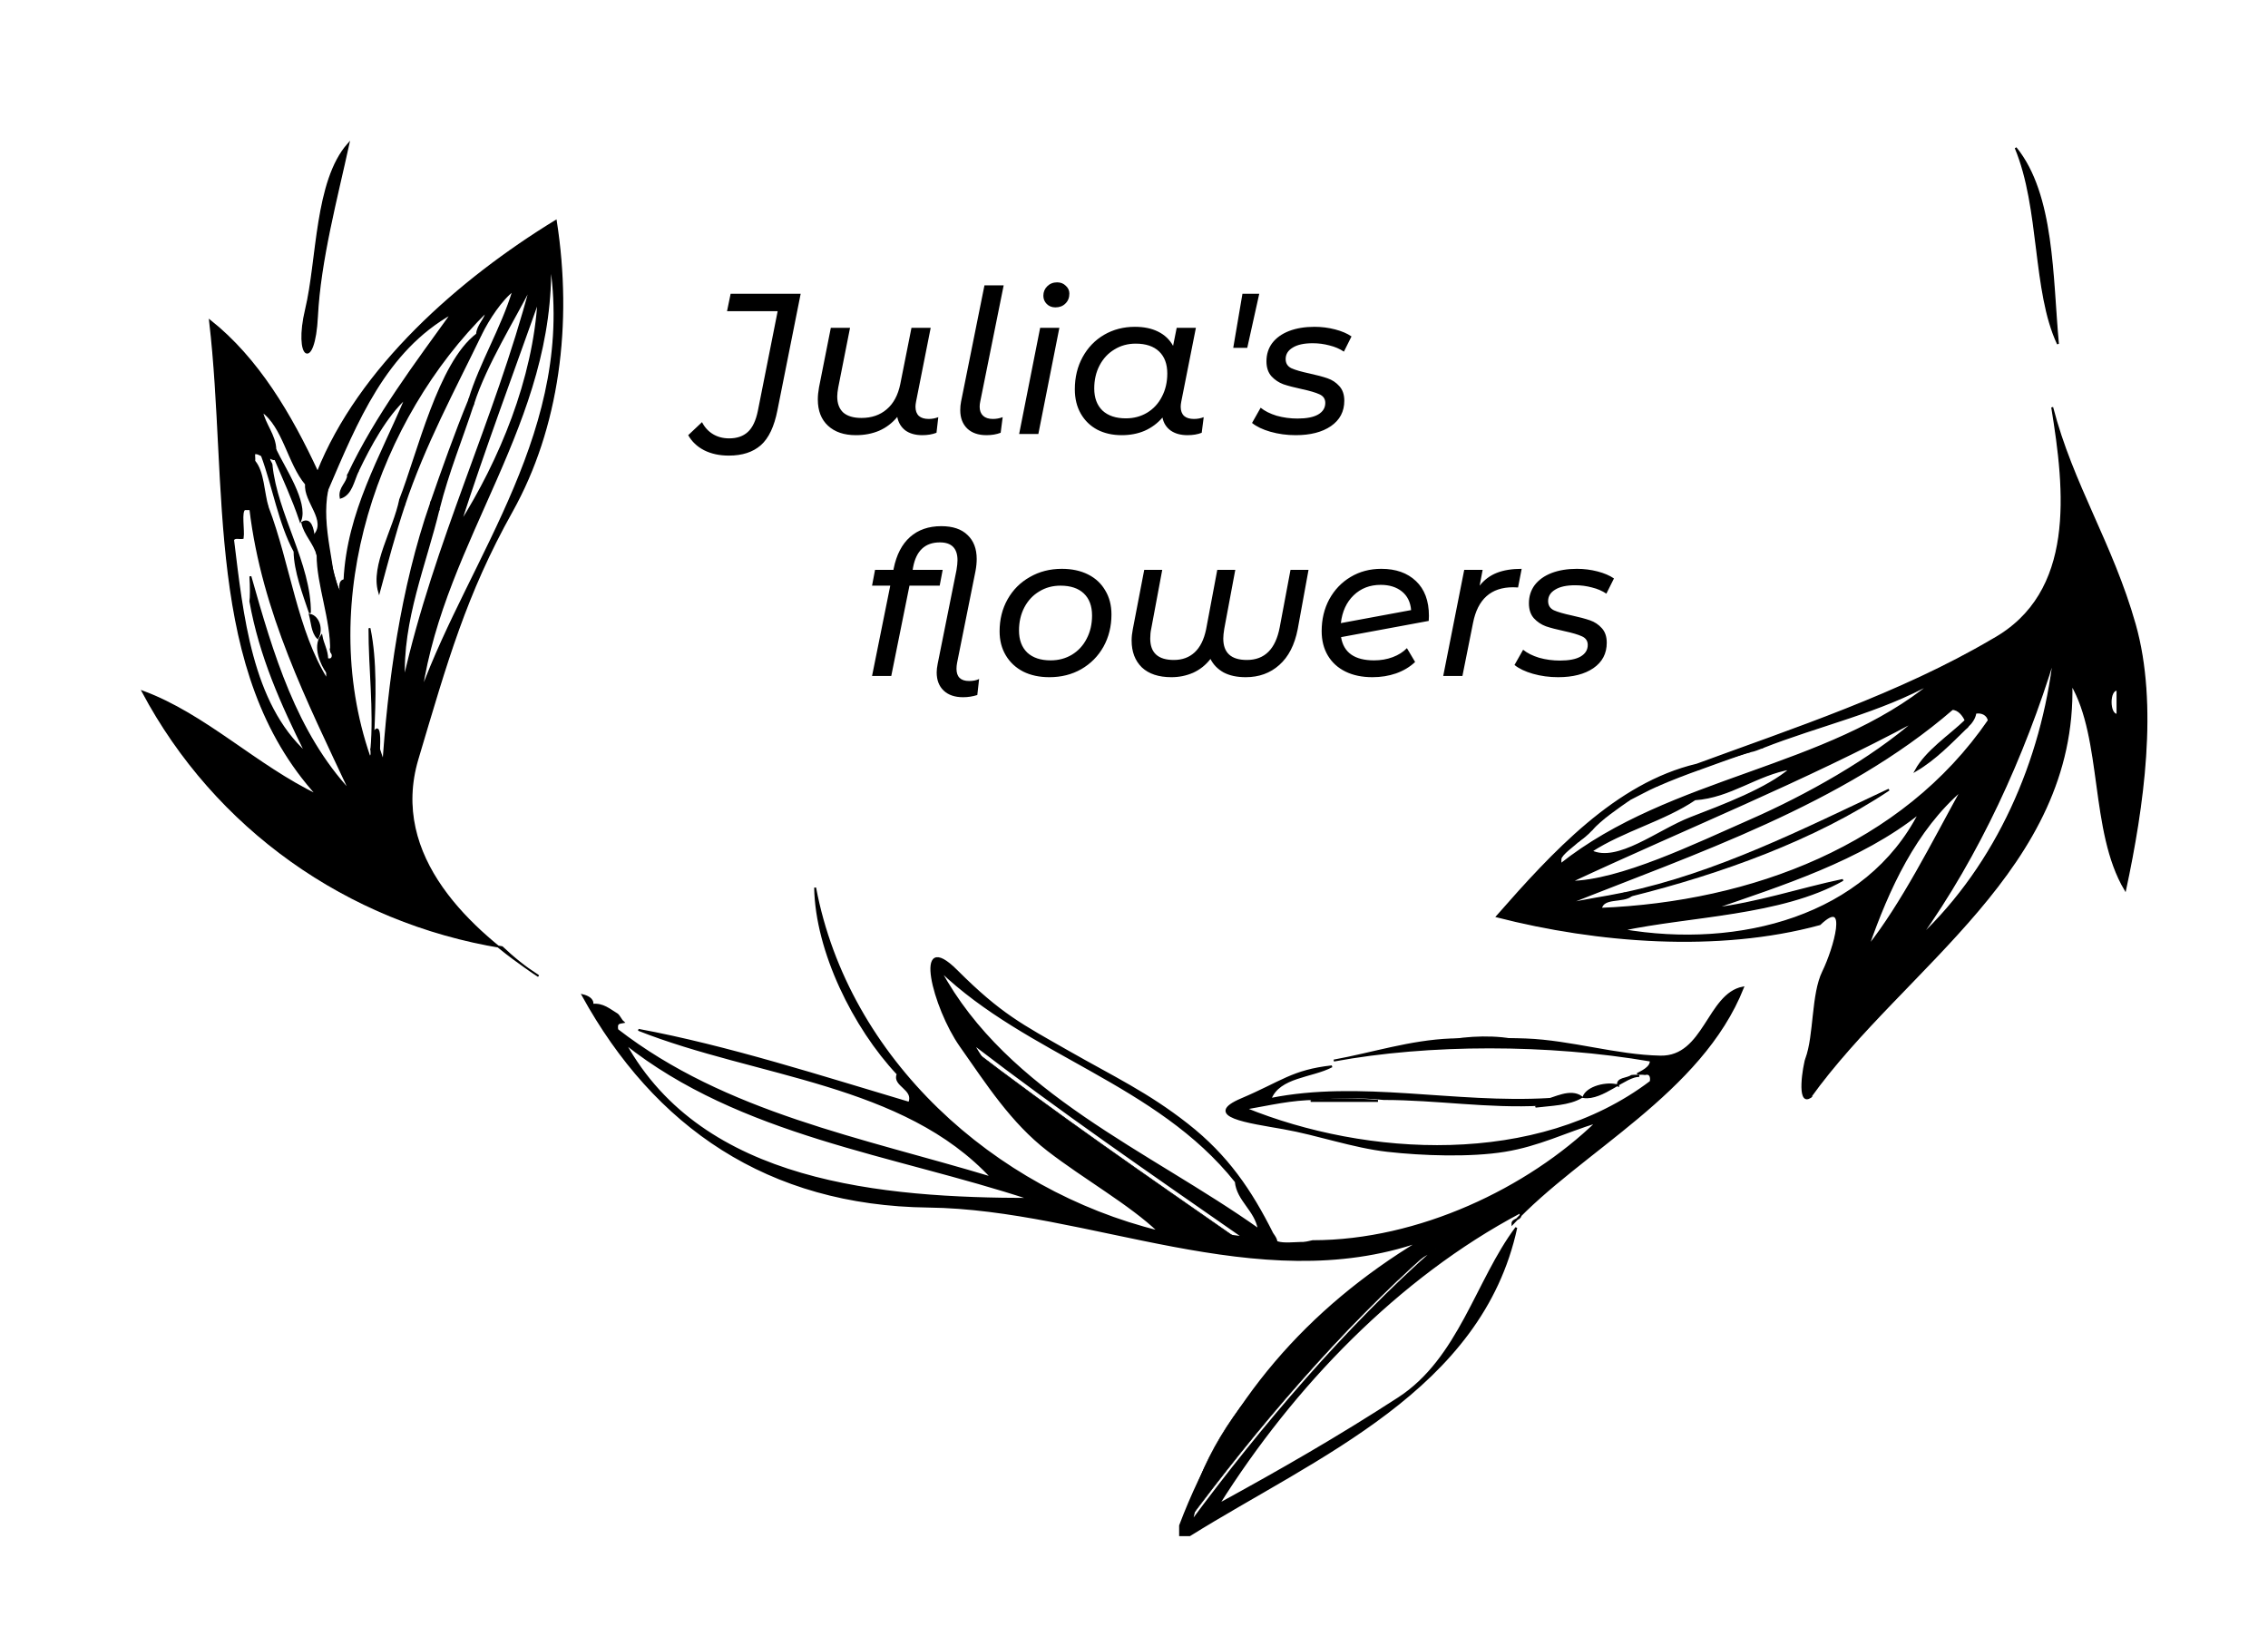 <svg width="1808" height="1297" viewBox="0 0 1808 1297" fill="none" xmlns="http://www.w3.org/2000/svg">
<g clip-path="url(#clip0_548_1503)">
<path d="M277.692 114.825C251.415 144.456 253.467 207.071 244.003 246.518C234.54 285.965 250.465 296.5 252.686 252.138C254.906 207.791 268.397 157.487 277.692 114.825Z" fill="black" stroke="black" stroke-width="0.459"/>
<path d="M1640.56 274.082C1635.62 221.052 1637.18 155.175 1606.87 117.887C1627 166.323 1620.72 231.787 1640.56 274.082Z" fill="black" stroke="black" stroke-width="0.459"/>
<path d="M443.074 176.078C366.171 223.15 286.298 293.3 253.191 376.68C231.783 330.465 205.46 285.888 167.437 255.706C182.904 387.996 163.134 535.217 253.191 633.941C204.204 610.588 163.609 569.595 113.841 551.25C171.618 659.713 276.743 734.793 400.197 754.915C408.88 763.153 419.017 771.437 429.292 777.884C375.62 742.48 309.513 683.081 332.819 604.846C356.126 526.611 370.873 473.842 407.976 407.429C445.08 341 455.906 258.233 443.074 176.078ZM335.882 551.25C354.227 428.209 442.431 336.544 438.48 206.704C460.577 340.97 375.405 443.261 335.882 551.25ZM349.664 405.775C349.863 409.098 343.202 402.222 346.601 399.65C345.116 399.619 344.733 404.259 343.539 401.181C320.048 468.957 309.742 543.899 305.256 614.034C306.695 607.051 303.74 602.717 302.193 597.189C300.156 597.189 298.104 597.189 296.068 597.189C295.899 599.165 297.063 602.533 294.536 603.314C250.771 476.782 301.78 333.252 387.947 248.049C387.242 254.435 380.719 259.09 380.29 266.425C380.78 266.058 382.878 266.793 383.353 266.425C389.264 254.221 399.784 238.387 409.385 231.205C399.876 262.459 382.924 289.471 374.165 318.49C374.532 319.332 376.554 319.072 377.227 321.552C387.472 290.007 409.645 254.864 423.167 228.142C394.761 335.641 346.662 432.129 322.1 542.062C319.91 494.53 339.174 449.54 349.664 405.775ZM366.508 418.025C385.65 358.687 408.803 296.531 429.292 238.861C425.617 302.365 398.88 366.696 366.508 418.025ZM277.692 378.211C281.398 377.308 281.873 379.896 285.349 375.148C294.919 355.149 307.675 331.552 323.631 316.958C303.694 364.521 277.294 408.041 274.629 462.433C274.629 506.152 251.2 412.911 260.848 390.462C284.139 336.268 306.971 279.395 360.383 249.581C332.222 288.782 299.804 331.368 277.692 378.211ZM250.128 427.213C251.047 431.807 253.191 442.833 253.191 442.526C253.068 465.527 264.584 494.499 263.91 519.092C264.186 520.623 269.653 523.395 266.973 526.749C258.826 524.559 259.102 530.209 260.848 535.937C260.618 537.958 261.031 540.04 260.848 542.062C236.163 502.814 230.619 449.463 213.377 404.243C208.354 394.091 200.774 380.079 202.658 367.492C202.949 365.501 202.428 363.373 202.658 361.367C205.046 360.739 206.777 362.071 208.783 362.898C209.885 363.403 215.781 369.023 216.439 370.555C216.256 368.671 213.775 366.757 214.908 364.429C216.348 365.302 217.695 366.19 219.502 365.961C219.104 363.541 219.563 360.769 219.502 358.304C219.211 346.972 210.881 338.305 208.783 327.678C226.102 339.882 230.007 369.437 244.003 385.868C242.472 399.849 261.965 414.917 250.128 427.213ZM195.001 405.775C196.532 405.805 198.064 405.744 199.595 405.775C209.411 487.792 245.443 558.692 279.223 630.878C235.428 583.744 217.098 521.175 199.595 459.371C200.146 467.441 200.054 476.92 199.595 479.278C207.466 523.181 224.494 560.943 244.003 600.252C200.162 560.591 193.163 490.211 185.813 430.276C187.099 427.596 191.066 429.25 193.47 428.744C194.404 422.129 191.54 407.72 195.001 405.775Z" fill="black" stroke="black" stroke-width="0.459"/>
<path d="M319.038 398.118C319.313 399.022 321.809 399.42 322.1 402.712C338.072 354.782 361.746 311.094 383.353 266.425C382.878 266.793 380.78 266.058 380.29 266.425C349.909 289.349 333.325 361.719 319.038 398.118Z" fill="black" stroke="black" stroke-width="0.459"/>
<path d="M343.539 401.181C344.733 404.259 345.116 399.619 346.602 399.649C343.202 402.222 349.863 409.098 349.664 405.775C357.244 375.669 367.994 350.004 377.228 321.552C376.554 319.072 374.533 319.332 374.165 318.49C363.186 345.135 352.758 374.582 343.539 401.181Z" fill="black" stroke="black" stroke-width="0.459"/>
<path d="M1439.96 843.731C1438.9 849.228 1437.94 873.5 1443.02 874.357C1517.87 770.105 1654.83 692.069 1651.28 545.124C1676.95 588.92 1666.49 662.454 1694.16 708.975C1708.23 643.098 1720.02 561.969 1701.8 497.669C1683.58 433.354 1651.89 386.266 1635.97 324.615C1646.76 390.844 1655.89 472.663 1588.5 509.904C1514.69 553.393 1429.07 581.309 1352.68 609.44C1288.28 624.646 1237.7 679.941 1193.42 730.413C1273.14 750.826 1369.63 758.666 1450.68 736.539C1474.66 713.661 1462.26 756.385 1453.39 774.469C1444.52 792.554 1446.84 825.11 1439.96 843.731ZM1637.5 523.686C1627.94 606.101 1592.4 688.731 1530.31 747.258C1577.06 681.81 1613.29 603.023 1637.5 523.686ZM1243.95 684.474C1241.93 676.71 1260.31 668.502 1265.39 661.504C1265.56 666.129 1259.95 667.92 1257.73 670.692C1261.67 667.675 1265.36 664.98 1268.45 661.504C1273.26 652.852 1287.61 642.669 1299.08 637.003C1305.5 633.833 1313.2 629.484 1320.52 626.284C1331.44 619.087 1348.27 612.931 1355.74 612.502C1368.43 608.031 1382.93 602.38 1395.55 598.72C1389.73 599.762 1384.59 602.518 1378.71 603.314C1386.56 597.036 1398.05 594.984 1407.8 592.595C1407.68 594.525 1404.65 593.453 1404.74 595.658C1450.33 577.649 1498.87 567.374 1541.03 543.593C1456.76 613.421 1332.39 618.827 1243.95 689.068C1243.95 687.537 1243.95 686.005 1243.95 684.474ZM1688.03 549.718C1688.03 556.349 1688.03 562.995 1688.03 569.625C1680.82 570.452 1680.62 548.907 1688.03 549.718ZM1567.06 574.219C1567.78 575.735 1568.94 576.93 1568.59 578.813C1571.5 575.996 1574.32 572.106 1574.72 568.094C1579.75 567.068 1584.56 569.411 1585.44 574.219C1516.73 674.321 1396.53 719.388 1276.11 724.288C1278.07 714.35 1293.55 719.296 1300.61 713.569C1298.25 713.554 1295.77 712.175 1294.49 712.038C1277.67 715.575 1263.51 717.168 1247.01 721.226C1350.56 679.849 1468.69 640.847 1556.34 565.031C1561.39 565.062 1565.24 570.115 1567.06 574.219ZM1527.25 574.219C1492.06 605.152 1439.76 634.415 1395.51 653.802C1351.27 673.204 1291.41 702.39 1251.61 702.85C1342.81 660.264 1438.12 622.104 1527.25 574.219ZM1427.71 612.502C1408.95 628.841 1373.49 642.011 1347.74 651.98C1321.99 661.933 1289.54 688.563 1268.45 678.349C1294.04 661.673 1326.47 653.741 1351.14 637.003C1379.38 635.196 1400.59 616.943 1427.71 612.502ZM1564 629.347C1540.78 671.458 1516.42 720.276 1488.96 754.914C1505.27 708.255 1526.72 661.443 1564 629.347ZM1530.31 647.722C1488.17 730.536 1386.64 757.38 1292.95 741.133C1346.95 729.587 1419.92 729.097 1469.06 701.318C1434.75 708.5 1401.11 720.031 1364.93 724.288C1419.49 705.346 1483.05 685.546 1530.31 647.722Z" fill="black" stroke="black" stroke-width="0.459"/>
<path d="M219.502 365.961C226.424 382.392 233.453 397.261 239.41 414.963C245.045 400.277 226.332 372.913 219.502 358.304C219.564 360.769 219.104 363.541 219.502 365.961Z" fill="black" stroke="black" stroke-width="0.459"/>
<path d="M216.439 370.555C215.781 369.023 209.885 363.403 208.783 362.898C218.231 388.808 222.565 416.632 234.815 439.464C234.999 455.022 242.135 473.826 247.066 488.466C247.448 449.555 220.359 409.955 216.439 370.555Z" fill="black" stroke="black" stroke-width="0.459"/>
<path d="M213.377 404.243C209.717 392.192 210.054 376.082 202.658 367.492C200.774 380.079 208.354 394.091 213.377 404.243Z" fill="black" stroke="black" stroke-width="0.459"/>
<path d="M277.692 378.211C277.187 385.301 270.158 388.67 271.567 396.587C280.081 393.83 281.428 383.341 285.348 375.148C281.872 379.896 281.398 377.308 277.692 378.211Z" fill="black" stroke="black" stroke-width="0.459"/>
<path d="M274.629 462.433C266.345 463.337 277.34 480.687 266.973 479.278C267.402 450.749 254.967 420.95 260.848 390.462C251.2 412.911 274.629 506.152 274.629 462.433Z" fill="black" stroke="black" stroke-width="0.459"/>
<path d="M322.1 402.712C321.809 399.42 319.313 399.022 319.038 398.118C314.138 422.39 296.083 450.489 302.193 471.621C308.763 447.411 314.306 426.095 322.1 402.712Z" fill="black" stroke="black" stroke-width="0.459"/>
<path d="M253.191 442.526C253.191 442.833 251.047 431.807 250.128 427.213C249.363 421.961 247.739 412.558 240.94 416.494C242.916 426.095 250.649 432.695 253.191 442.526Z" fill="black" stroke="black" stroke-width="0.459"/>
<path d="M253.191 508.373C256.943 502.248 254.309 491.498 247.066 489.997C248.689 496.122 248.903 503.886 253.191 508.373Z" fill="black" stroke="black" stroke-width="0.459"/>
<path d="M296.068 597.189C298.105 597.189 300.157 597.189 302.194 597.189C302.347 591.998 303.296 573.638 297.6 584.939C298.794 557.742 299.912 526.351 294.537 500.716C294.415 532.415 298.871 565.568 296.068 597.189Z" fill="black" stroke="black" stroke-width="0.459"/>
<path d="M260.848 535.937C259.102 530.209 258.826 524.559 266.973 526.749C269.653 523.395 264.186 520.623 263.91 519.092C266.299 521.864 265.579 526.81 260.848 525.217C260.756 518.25 257.418 513.288 256.254 506.842C249.807 515.769 256.453 529.918 260.848 535.937Z" fill="black" stroke="black" stroke-width="0.459"/>
<path d="M1568.59 578.813C1568.94 576.93 1567.78 575.735 1567.06 574.219C1554.5 586.286 1535.74 598.506 1527.25 614.034C1542.93 604.876 1555.88 591.156 1568.59 578.813Z" fill="black" stroke="black" stroke-width="0.459"/>
<path d="M1395.55 598.72C1398.62 598.169 1401.46 596.944 1404.74 595.658C1404.65 593.453 1407.68 594.524 1407.8 592.595C1398.05 594.984 1386.56 597.036 1378.71 603.314C1384.59 602.518 1389.73 599.762 1395.55 598.72Z" fill="black" stroke="black" stroke-width="0.459"/>
<path d="M1320.52 626.284C1332.6 621.001 1344.3 616.53 1355.74 612.502C1348.27 612.931 1331.44 619.087 1320.52 626.284Z" fill="black" stroke="black" stroke-width="0.459"/>
<path d="M1294.49 712.038C1295.77 712.176 1298.25 713.554 1300.61 713.569C1371.11 695.959 1446.22 669.146 1505.81 629.347C1438.18 661.091 1368.85 696.372 1294.49 712.038Z" fill="black" stroke="black" stroke-width="0.459"/>
<path d="M1268.45 661.504C1276.69 652.225 1289.48 643.787 1299.08 637.003C1287.61 642.669 1273.26 652.852 1268.45 661.504Z" fill="black" stroke="black" stroke-width="0.459"/>
<path d="M1243.95 684.474C1244.53 680.738 1254.7 673.54 1257.73 670.692C1259.95 667.92 1265.56 666.129 1265.39 661.504C1260.31 668.502 1241.93 676.71 1243.95 684.474Z" fill="black" stroke="black" stroke-width="0.459"/>
<path d="M1152.07 829.949C1171.93 829.949 1191.95 829.199 1211.79 829.949C1193.8 825.279 1170.11 826.274 1152.07 829.949Z" fill="black" stroke="black" stroke-width="0.459"/>
<path d="M986.691 987.675C912.836 936.222 841.048 886.929 770.776 833.012C815.888 909.639 897.217 977.997 986.691 987.675Z" fill="black" stroke="black" stroke-width="0.459"/>
<path d="M1443.02 874.357C1437.94 873.499 1438.9 849.228 1439.96 843.731C1438 849.06 1432.64 881.432 1443.02 874.357Z" fill="black" stroke="black" stroke-width="0.459"/>
<path d="M1306.74 857.513C1304.99 857.252 1302.36 857.252 1300.61 857.513C1297.09 860.116 1288.77 859.197 1289.89 865.169C1281.04 862.489 1265.31 866.21 1262.33 874.357C1277.4 876.593 1295.8 857.206 1306.74 857.513Z" fill="black" stroke="black" stroke-width="0.459"/>
<path d="M1230.17 877.42C1232.56 877.94 1236.56 876.271 1237.83 878.951C1232.97 878.047 1227.92 881.462 1224.04 882.014C1236.43 880.452 1250.69 880.421 1260.8 874.357C1251.61 867.788 1239.42 875.536 1230.17 877.42Z" fill="black" stroke="black" stroke-width="0.459"/>
<path d="M1044.88 877.42C1062.75 877.42 1080.61 877.42 1098.48 877.42C1079.67 875.597 1063.36 875.628 1044.88 877.42Z" fill="black" stroke="black" stroke-width="0.459"/>
<path d="M1009.66 984.612C1011.53 987.399 1013.77 990.017 1012.72 993.8C1022.83 995.882 1033.4 992.36 1041.82 990.737C1031.38 989.512 1011.38 995.852 1011.19 980.018C1009.2 980.385 1009.45 983.142 1009.66 984.612Z" fill="black" stroke="black" stroke-width="0.459"/>
<path d="M1139.82 996.862C1056.98 1045.11 966.417 1115.14 945.346 1214.31C1001.01 1139.17 1069.01 1059.13 1139.82 996.862Z" fill="black" stroke="black" stroke-width="0.459"/>
<path d="M277.692 114.825C251.415 144.456 253.467 207.071 244.003 246.518C234.54 285.965 250.465 296.5 252.686 252.138C254.906 207.791 268.397 157.487 277.692 114.825Z" fill="black" stroke="black" stroke-width="1.531"/>
<path d="M1640.56 274.082C1635.62 221.052 1637.18 155.175 1606.87 117.887C1627 166.323 1620.72 231.787 1640.56 274.082Z" fill="black" stroke="black" stroke-width="1.531"/>
<path d="M443.074 176.078C366.171 223.15 286.298 293.3 253.191 376.68C231.783 330.465 205.46 285.888 167.437 255.706C182.904 387.996 163.134 535.217 253.191 633.941C204.204 610.588 163.609 569.595 113.841 551.25C171.618 659.713 276.743 734.793 400.197 754.915C408.88 763.153 419.017 771.437 429.292 777.884C375.62 742.48 309.513 683.081 332.819 604.846C356.126 526.611 370.873 473.842 407.976 407.429C445.08 341 455.906 258.233 443.074 176.078ZM335.882 551.25C354.227 428.209 442.431 336.544 438.48 206.704C460.577 340.97 375.405 443.261 335.882 551.25ZM349.664 405.775C349.863 409.098 343.202 402.222 346.601 399.65C345.116 399.619 344.733 404.259 343.539 401.181C320.048 468.957 309.742 543.899 305.256 614.034C306.695 607.051 303.74 602.717 302.193 597.189C300.156 597.189 298.104 597.189 296.068 597.189C295.899 599.165 297.063 602.533 294.536 603.314C250.771 476.782 301.78 333.252 387.947 248.049C387.242 254.435 380.719 259.09 380.29 266.425C380.78 266.058 382.878 266.793 383.353 266.425C389.264 254.221 399.784 238.387 409.385 231.205C399.876 262.459 382.924 289.471 374.165 318.49C374.532 319.332 376.554 319.072 377.227 321.552C387.472 290.007 409.645 254.864 423.167 228.142C394.761 335.641 346.662 432.129 322.1 542.062C319.91 494.53 339.174 449.54 349.664 405.775ZM366.508 418.025C385.65 358.687 408.803 296.531 429.292 238.861C425.617 302.365 398.88 366.696 366.508 418.025ZM277.692 378.211C281.398 377.308 281.873 379.896 285.349 375.148C294.919 355.149 307.675 331.552 323.631 316.958C303.694 364.521 277.294 408.041 274.629 462.433C274.629 506.152 251.2 412.911 260.848 390.462C284.139 336.268 306.971 279.395 360.383 249.581C332.222 288.782 299.804 331.368 277.692 378.211ZM250.128 427.213C251.047 431.807 253.191 442.833 253.191 442.526C253.068 465.527 264.584 494.499 263.91 519.092C264.186 520.623 269.653 523.395 266.973 526.749C258.826 524.559 259.102 530.209 260.848 535.937C260.618 537.958 261.031 540.04 260.848 542.062C236.163 502.814 230.619 449.463 213.377 404.243C208.354 394.091 200.774 380.079 202.658 367.492C202.949 365.501 202.428 363.373 202.658 361.367C205.046 360.739 206.777 362.071 208.783 362.898C209.885 363.403 215.781 369.023 216.439 370.555C216.256 368.671 213.775 366.757 214.908 364.429C216.348 365.302 217.695 366.19 219.502 365.961C219.104 363.541 219.563 360.769 219.502 358.304C219.211 346.972 210.881 338.305 208.783 327.678C226.102 339.882 230.007 369.437 244.003 385.868C242.472 399.849 261.965 414.917 250.128 427.213ZM195.001 405.775C196.532 405.805 198.064 405.744 199.595 405.775C209.411 487.792 245.443 558.692 279.223 630.878C235.428 583.744 217.098 521.175 199.595 459.371C200.146 467.441 200.054 476.92 199.595 479.278C207.466 523.181 224.494 560.943 244.003 600.252C200.162 560.591 193.163 490.211 185.813 430.276C187.099 427.596 191.066 429.25 193.47 428.744C194.404 422.129 191.54 407.72 195.001 405.775Z" fill="black" stroke="black" stroke-width="1.531"/>
<path d="M319.038 398.118C319.313 399.022 321.809 399.42 322.1 402.712C338.072 354.782 361.746 311.094 383.353 266.425C382.878 266.793 380.78 266.058 380.29 266.425C349.909 289.349 333.325 361.719 319.038 398.118Z" fill="black" stroke="black" stroke-width="1.531"/>
<path d="M343.539 401.181C344.733 404.259 345.116 399.619 346.602 399.649C343.202 402.222 349.863 409.098 349.664 405.775C357.244 375.669 367.994 350.004 377.228 321.552C376.554 319.072 374.533 319.332 374.165 318.49C363.186 345.135 352.758 374.582 343.539 401.181Z" fill="black" stroke="black" stroke-width="1.531"/>
<path d="M1439.96 843.731C1438.9 849.228 1437.94 873.5 1443.02 874.357C1517.87 770.105 1654.83 692.069 1651.28 545.124C1676.95 588.92 1666.49 662.454 1694.16 708.975C1708.23 643.098 1720.02 561.969 1701.8 497.669C1683.58 433.354 1651.89 386.266 1635.97 324.615C1646.76 390.844 1655.89 472.663 1588.5 509.904C1514.69 553.393 1429.07 581.309 1352.68 609.44C1288.28 624.646 1237.7 679.941 1193.42 730.413C1273.14 750.826 1369.63 758.666 1450.68 736.539C1474.66 713.661 1462.26 756.385 1453.39 774.469C1444.52 792.554 1446.84 825.11 1439.96 843.731ZM1637.5 523.686C1627.94 606.101 1592.4 688.731 1530.31 747.258C1577.06 681.81 1613.29 603.023 1637.5 523.686ZM1243.95 684.474C1241.93 676.71 1260.31 668.502 1265.39 661.504C1265.56 666.129 1259.95 667.92 1257.73 670.692C1261.67 667.675 1265.36 664.98 1268.45 661.504C1273.26 652.852 1287.61 642.669 1299.08 637.003C1305.5 633.833 1313.2 629.484 1320.52 626.284C1331.44 619.087 1348.27 612.931 1355.74 612.502C1368.43 608.031 1382.93 602.38 1395.55 598.72C1389.73 599.762 1384.59 602.518 1378.71 603.314C1386.56 597.036 1398.05 594.984 1407.8 592.595C1407.68 594.525 1404.65 593.453 1404.74 595.658C1450.33 577.649 1498.87 567.374 1541.03 543.593C1456.76 613.421 1332.39 618.827 1243.95 689.068C1243.95 687.537 1243.95 686.005 1243.95 684.474ZM1688.03 549.718C1688.03 556.349 1688.03 562.995 1688.03 569.625C1680.82 570.452 1680.62 548.907 1688.03 549.718ZM1567.06 574.219C1567.78 575.735 1568.94 576.93 1568.59 578.813C1571.5 575.996 1574.32 572.106 1574.72 568.094C1579.75 567.068 1584.56 569.411 1585.44 574.219C1516.73 674.321 1396.53 719.388 1276.11 724.288C1278.07 714.35 1293.55 719.296 1300.61 713.569C1298.25 713.554 1295.77 712.175 1294.49 712.038C1277.67 715.575 1263.51 717.168 1247.01 721.226C1350.56 679.849 1468.69 640.847 1556.34 565.031C1561.39 565.062 1565.24 570.115 1567.06 574.219ZM1527.25 574.219C1492.06 605.152 1439.76 634.415 1395.51 653.802C1351.27 673.204 1291.41 702.39 1251.61 702.85C1342.81 660.264 1438.12 622.104 1527.25 574.219ZM1427.71 612.502C1408.95 628.841 1373.49 642.011 1347.74 651.98C1321.99 661.933 1289.54 688.563 1268.45 678.349C1294.04 661.673 1326.47 653.741 1351.14 637.003C1379.38 635.196 1400.59 616.943 1427.71 612.502ZM1564 629.347C1540.78 671.458 1516.42 720.276 1488.96 754.914C1505.27 708.255 1526.72 661.443 1564 629.347ZM1530.31 647.722C1488.17 730.536 1386.64 757.38 1292.95 741.133C1346.95 729.587 1419.92 729.097 1469.06 701.318C1434.75 708.5 1401.11 720.031 1364.93 724.288C1419.49 705.346 1483.05 685.546 1530.31 647.722Z" fill="black" stroke="black" stroke-width="1.531"/>
<path d="M219.502 365.961C226.424 382.392 233.453 397.261 239.41 414.963C245.045 400.277 226.332 372.913 219.502 358.304C219.564 360.769 219.104 363.541 219.502 365.961Z" fill="black" stroke="black" stroke-width="1.531"/>
<path d="M216.439 370.555C215.781 369.023 209.885 363.403 208.783 362.898C218.231 388.808 222.565 416.632 234.815 439.464C234.999 455.022 242.135 473.826 247.066 488.466C247.448 449.555 220.359 409.955 216.439 370.555Z" fill="black" stroke="black" stroke-width="1.531"/>
<path d="M213.377 404.243C209.717 392.192 210.054 376.082 202.658 367.492C200.774 380.079 208.354 394.091 213.377 404.243Z" fill="black" stroke="black" stroke-width="1.531"/>
<path d="M277.692 378.211C277.187 385.301 270.158 388.67 271.567 396.587C280.081 393.83 281.428 383.341 285.348 375.148C281.872 379.896 281.398 377.308 277.692 378.211Z" fill="black" stroke="black" stroke-width="1.531"/>
<path d="M274.629 462.433C266.345 463.337 277.34 480.687 266.973 479.278C267.402 450.749 254.967 420.95 260.848 390.462C251.2 412.911 274.629 506.152 274.629 462.433Z" fill="black" stroke="black" stroke-width="1.531"/>
<path d="M322.1 402.712C321.809 399.42 319.313 399.022 319.038 398.118C314.138 422.39 296.083 450.489 302.193 471.621C308.763 447.411 314.306 426.095 322.1 402.712Z" fill="black" stroke="black" stroke-width="1.531"/>
<path d="M253.191 442.526C253.191 442.833 251.047 431.807 250.128 427.213C249.363 421.961 247.739 412.558 240.94 416.494C242.916 426.095 250.649 432.695 253.191 442.526Z" fill="black" stroke="black" stroke-width="1.531"/>
<path d="M253.191 508.373C256.943 502.248 254.309 491.498 247.066 489.997C248.689 496.122 248.903 503.886 253.191 508.373Z" fill="black" stroke="black" stroke-width="1.531"/>
<path d="M296.068 597.189C298.105 597.189 300.157 597.189 302.194 597.189C302.347 591.998 303.296 573.638 297.6 584.939C298.794 557.742 299.912 526.351 294.537 500.716C294.415 532.415 298.871 565.568 296.068 597.189Z" fill="black" stroke="black" stroke-width="1.531"/>
<path d="M260.848 535.937C259.102 530.209 258.826 524.559 266.973 526.749C269.653 523.395 264.186 520.623 263.91 519.092C266.299 521.864 265.579 526.81 260.848 525.217C260.756 518.25 257.418 513.288 256.254 506.842C249.807 515.769 256.453 529.918 260.848 535.937Z" fill="black" stroke="black" stroke-width="1.531"/>
<path d="M1568.59 578.813C1568.94 576.93 1567.78 575.735 1567.06 574.219C1554.5 586.286 1535.74 598.506 1527.25 614.034C1542.93 604.876 1555.88 591.156 1568.59 578.813Z" fill="black" stroke="black" stroke-width="1.531"/>
<path d="M1395.55 598.72C1398.62 598.169 1401.46 596.944 1404.74 595.658C1404.65 593.453 1407.68 594.524 1407.8 592.595C1398.05 594.984 1386.56 597.036 1378.71 603.314C1384.59 602.518 1389.73 599.762 1395.55 598.72Z" fill="black" stroke="black" stroke-width="1.531"/>
<path d="M1320.52 626.284C1332.6 621.001 1344.3 616.53 1355.74 612.502C1348.27 612.931 1331.44 619.087 1320.52 626.284Z" fill="black" stroke="black" stroke-width="1.531"/>
<path d="M1294.49 712.038C1295.77 712.176 1298.25 713.554 1300.61 713.569C1371.11 695.959 1446.22 669.146 1505.81 629.347C1438.18 661.091 1368.85 696.372 1294.49 712.038Z" fill="black" stroke="black" stroke-width="1.531"/>
<path d="M1268.45 661.504C1276.69 652.225 1289.48 643.787 1299.08 637.003C1287.61 642.669 1273.26 652.852 1268.45 661.504Z" fill="black" stroke="black" stroke-width="1.531"/>
<path d="M1243.95 684.474C1244.53 680.738 1254.7 673.54 1257.73 670.692C1259.95 667.92 1265.56 666.129 1265.39 661.504C1260.31 668.502 1241.93 676.71 1243.95 684.474Z" fill="black" stroke="black" stroke-width="1.531"/>
<path d="M496.67 814.636C495.629 813.855 493.638 809.828 492.076 808.511C485.89 804.835 480.653 799.828 472.169 800.854C473.149 796.275 468.05 794.04 464.513 793.197C522.105 897.679 612.223 960.141 740.149 961.642C868.075 963.143 1002.14 1034.33 1132.17 989.206C1042.43 1043.32 977.947 1117.51 940.752 1215.84C940.782 1218.4 940.736 1220.94 940.752 1223.5C943.309 1223.5 945.851 1223.5 948.408 1223.5C1049.23 1160.64 1180.89 1107.39 1208.73 978.487C1177.09 1020.66 1163.34 1083.04 1114.94 1114.39C1066.52 1145.74 1022.06 1171.28 971.378 1199C1030.75 1104.65 1114.31 1017.81 1211.79 966.236C1214.18 972.545 1205.41 971.029 1205.67 975.424C1259.72 917.249 1356.09 871.05 1389.43 787.072C1361.54 792.478 1358.92 842.736 1323.69 842.092C1288.47 841.449 1252.42 829.796 1216.39 828.418C1196.54 827.667 1176.53 828.418 1156.67 828.418C1124.17 829.719 1094.36 839.581 1063.26 845.262C1138.92 831.266 1234.52 831.251 1315.92 845.262C1316.64 850.851 1307.85 854.527 1305.2 855.981C1306.95 855.721 1309.58 855.721 1311.33 855.981C1315.76 854.818 1316.63 858.615 1315.92 862.107C1225.25 930.893 1088.83 922.64 992.816 883.545C1011.71 880.299 1029.38 875.888 1049.48 875.888C1067.96 874.097 1084.27 874.066 1103.07 875.888C1145.23 875.888 1186.45 882.779 1228.64 880.482C1232.51 879.931 1237.57 876.516 1242.42 877.42C1241.15 874.74 1237.15 876.409 1234.76 875.888C1159.79 880.329 1084.1 861.448 1012.72 875.888C1019.71 857.758 1045.8 858.324 1061.73 849.856C1030.3 853.348 1021.7 862.505 989.876 876.011C958.056 889.517 995.588 894.341 1023.11 899.195C1050.62 904.049 1078.39 914.095 1106.13 917.234C1133.88 920.373 1172.19 921.675 1199.53 917.219C1226.86 912.763 1247.61 902.074 1273.05 894.264C1218.32 947.355 1131.17 989.206 1046.41 989.206C1037.99 990.829 1027.42 994.351 1017.32 992.268C1018.36 988.486 1016.12 985.868 1014.25 983.081C997.135 948.948 978.376 921.154 946.494 896.178C914.627 871.203 888.059 858.952 851.476 838.08C814.878 817.193 797.666 808.74 762.66 773.75C727.654 738.759 744.452 803.35 765.676 833.517C786.916 863.669 806.394 894.28 835.55 916.775C864.707 939.285 900.754 959.452 923.907 981.549C792.612 949.284 675.712 844.588 649.802 707.444C650.69 758.084 680.704 818.832 715.648 855.981C711.529 865.215 729.491 867.773 724.836 878.951C655.575 858.432 580.035 833.93 508.921 820.761C603.005 858.018 720.395 862.627 790.683 938.672C687.304 907.464 578.305 887.557 492.076 820.761C491.326 815.754 492.566 815.31 496.67 814.636ZM985.16 941.735C986.538 956.773 1001.01 964.291 1003.54 980.018C916.251 917.984 802.841 872.305 749.337 773.29C819.732 840.73 922.238 862.75 985.16 941.735ZM821.309 955.517C703.291 955.394 560.235 943.634 498.202 831.48C590.479 904.815 712.402 919.562 821.309 955.517ZM991.285 986.143C901.81 976.465 820.482 908.107 775.37 831.48C845.642 885.398 917.43 934.691 991.285 986.143ZM1144.42 995.331C1073.61 1057.59 1005.6 1137.64 949.94 1212.78C971.01 1113.61 1061.57 1043.58 1144.42 995.331Z" fill="black" stroke="black" stroke-width="1.531"/>
<path d="M1152.07 829.949C1171.93 829.949 1191.95 829.199 1211.79 829.949C1193.8 825.279 1170.11 826.274 1152.07 829.949Z" fill="black" stroke="black" stroke-width="1.531"/>
<path d="M1443.02 874.357C1437.94 873.499 1438.9 849.228 1439.96 843.731C1438 849.06 1432.64 881.432 1443.02 874.357Z" fill="black" stroke="black" stroke-width="1.531"/>
<path d="M1306.74 857.513C1304.99 857.252 1302.36 857.252 1300.61 857.513C1297.09 860.116 1288.77 859.197 1289.89 865.169C1281.04 862.489 1265.31 866.21 1262.33 874.357C1277.4 876.593 1295.8 857.206 1306.74 857.513Z" fill="black" stroke="black" stroke-width="1.531"/>
<path d="M1230.17 877.42C1232.56 877.94 1236.56 876.271 1237.83 878.951C1232.97 878.047 1227.92 881.462 1224.04 882.014C1236.43 880.452 1250.69 880.421 1260.8 874.357C1251.61 867.788 1239.42 875.536 1230.17 877.42Z" fill="black" stroke="black" stroke-width="1.531"/>
<path d="M1044.88 877.42C1062.75 877.42 1080.61 877.42 1098.48 877.42C1079.67 875.597 1063.36 875.628 1044.88 877.42Z" fill="black" stroke="black" stroke-width="1.531"/>
<path d="M1009.66 984.612C1011.53 987.399 1013.77 990.017 1012.72 993.8C1022.83 995.882 1033.4 992.36 1041.82 990.737C1031.38 989.512 1011.38 995.852 1011.19 980.018C1009.2 980.385 1009.45 983.142 1009.66 984.612Z" fill="black" stroke="black" stroke-width="1.531"/>
<path d="M581.006 363.107C573.455 363.107 566.861 361.67 561.224 358.797C555.694 355.923 551.493 351.933 548.622 346.824L559.629 336.448C561.756 340.599 564.681 343.791 568.403 346.026C572.126 348.261 576.433 349.378 581.325 349.378C587.494 349.378 592.439 347.676 596.161 344.27C599.884 340.865 602.543 335.278 604.138 327.509L619.931 248.013H579.57L582.442 234.125H638.277L619.772 326.871C617.219 339.96 612.806 349.272 606.531 354.806C600.256 360.34 591.748 363.107 581.006 363.107ZM740.329 333.894C743.095 333.894 745.647 333.415 747.987 332.458L746.551 344.909C743.254 346.186 739.479 346.824 735.224 346.824C729.694 346.824 725.174 345.547 721.664 342.993C718.261 340.333 716.134 336.768 715.283 332.298C711.242 337.193 706.403 340.865 700.766 343.313C695.236 345.654 689.067 346.824 682.261 346.824C672.902 346.824 665.51 344.324 660.084 339.322C654.66 334.32 651.948 327.349 651.948 318.41C651.948 315.43 652.267 312.185 652.905 308.673L662.318 261.262H677.634L668.222 308.832C667.69 311.706 667.424 314.1 667.424 316.016C667.424 321.55 669.02 325.806 672.21 328.786C675.507 331.659 680.346 333.096 686.728 333.096C694.81 333.096 701.511 330.808 706.828 326.232C712.252 321.656 715.868 314.951 717.676 306.119L726.61 261.262H741.925L730.279 320.006C729.96 321.603 729.8 322.986 729.8 324.157C729.8 327.349 730.704 329.797 732.512 331.5C734.32 333.096 736.926 333.894 740.329 333.894ZM786.387 346.824C779.899 346.824 774.794 345.068 771.072 341.557C767.35 337.938 765.489 333.043 765.489 326.871C765.489 324.529 765.701 322.294 766.127 320.166L784.792 227.421H800.106L781.441 320.006C781.122 321.39 780.963 322.773 780.963 324.157C780.963 327.243 781.867 329.637 783.675 331.34C785.483 333.043 788.088 333.894 791.492 333.894C794.257 333.894 796.863 333.415 799.309 332.458L797.713 344.909C794.417 346.186 790.641 346.824 786.387 346.824ZM829.187 261.262H844.502L827.752 345.867H812.437L829.187 261.262ZM841.312 244.98C838.546 244.98 836.26 244.075 834.452 242.266C832.644 240.457 831.74 238.275 831.74 235.721C831.74 232.742 832.75 230.241 834.771 228.219C836.898 226.09 839.557 225.026 842.747 225.026C845.512 225.026 847.799 225.931 849.607 227.74C851.521 229.443 852.479 231.518 852.479 233.965C852.479 237.264 851.415 239.925 849.288 241.947C847.267 243.969 844.608 244.98 841.312 244.98ZM951.752 333.894C954.624 333.894 957.23 333.415 959.569 332.458L957.974 344.909C954.783 346.186 951.008 346.824 946.647 346.824C941.223 346.824 936.757 345.601 933.247 343.153C929.737 340.599 927.557 337.14 926.706 332.777C922.771 337.353 918.039 340.865 912.508 343.313C907.084 345.654 900.969 346.824 894.162 346.824C886.93 346.824 880.496 345.388 874.859 342.514C869.222 339.535 864.809 335.278 861.618 329.744C858.428 324.21 856.832 317.718 856.832 310.269C856.832 300.691 858.906 292.124 863.054 284.568C867.202 277.013 872.892 271.106 880.124 266.849C887.462 262.593 895.651 260.464 904.691 260.464C911.923 260.464 918.092 261.741 923.197 264.295C928.408 266.849 932.396 270.627 935.161 275.629L938.033 261.262H953.348L941.702 320.006C941.383 321.603 941.223 322.986 941.223 324.157C941.223 327.349 942.127 329.797 943.935 331.5C945.743 333.096 948.349 333.894 951.752 333.894ZM897.512 333.415C903.787 333.415 909.424 331.926 914.422 328.946C919.527 325.86 923.462 321.603 926.228 316.175C929.099 310.748 930.535 304.575 930.535 297.658C930.535 290.102 928.355 284.249 923.994 280.099C919.634 275.948 913.412 273.873 905.329 273.873C899.054 273.873 893.418 275.416 888.419 278.502C883.421 281.482 879.486 285.686 876.614 291.113C873.743 296.541 872.307 302.713 872.307 309.63C872.307 317.08 874.487 322.933 878.847 327.19C883.314 331.34 889.536 333.415 897.512 333.415ZM990.452 234.125H1003.85L994.28 277.225H983.113L990.452 234.125ZM1032.88 346.824C1025.86 346.824 1019.16 345.92 1012.78 344.111C1006.5 342.302 1001.61 339.96 998.102 337.087L1004.96 324.955C1008.26 327.615 1012.51 329.744 1017.72 331.34C1023.04 332.83 1028.57 333.575 1034.32 333.575C1041.55 333.575 1047.02 332.511 1050.75 330.382C1054.58 328.148 1056.49 325.061 1056.49 321.124C1056.49 317.931 1054.95 315.643 1051.86 314.26C1048.89 312.876 1044.21 311.493 1037.83 310.109C1031.87 308.832 1026.98 307.555 1023.15 306.278C1019.43 304.895 1016.24 302.766 1013.58 299.893C1010.92 296.913 1009.59 292.922 1009.59 287.921C1009.59 282.387 1011.13 277.545 1014.21 273.394C1017.41 269.244 1021.87 266.051 1027.62 263.816C1033.46 261.582 1040.22 260.464 1047.88 260.464C1053.51 260.464 1058.99 261.156 1064.31 262.539C1069.62 263.923 1073.99 265.785 1077.39 268.126L1071.33 280.258C1068.03 278.024 1064.2 276.374 1059.84 275.31C1055.48 274.139 1051.01 273.554 1046.44 273.554C1039.53 273.554 1034.21 274.724 1030.49 277.066C1026.76 279.301 1024.9 282.334 1024.9 286.165C1024.9 289.57 1026.45 292.018 1029.53 293.508C1032.61 294.891 1037.4 296.275 1043.89 297.658C1049.74 298.935 1054.52 300.212 1058.24 301.489C1061.97 302.766 1065.1 304.842 1067.66 307.715C1070.32 310.588 1071.65 314.473 1071.65 319.368C1071.65 327.988 1068.08 334.746 1060.96 339.641C1053.94 344.43 1044.58 346.824 1032.88 346.824ZM772.548 542.745C775.738 542.745 778.397 542.212 780.524 541.148L779.088 553.919C775.366 555.089 771.59 555.675 767.762 555.675C761.168 555.675 756.01 553.919 752.287 550.407C748.565 546.895 746.704 542.053 746.704 535.88C746.704 533.965 746.97 531.677 747.502 529.016L762.497 454.309C763.029 451.117 763.295 448.509 763.295 446.487C763.295 437.016 758.615 432.28 749.256 432.28C737.451 432.28 730.326 438.931 727.879 452.234L727.56 454.149H751.49L749.097 466.76H725.008L710.491 538.754H695.176L709.693 466.76H695.176L697.569 454.149H712.246L712.405 453.192C714.639 442.124 718.999 433.717 725.486 427.97C731.974 422.223 740.27 419.35 750.373 419.35C759.519 419.35 766.486 421.691 771.271 426.374C776.164 430.95 778.61 437.335 778.61 445.529C778.61 448.509 778.291 451.702 777.653 455.107L762.976 528.218C762.657 529.921 762.497 531.517 762.497 533.007C762.497 539.499 765.847 542.745 772.548 542.745ZM836.579 539.712C828.602 539.712 821.636 538.222 815.68 535.242C809.725 532.156 805.098 527.846 801.801 522.312C798.504 516.778 796.856 510.393 796.856 503.156C796.856 493.685 798.983 485.171 803.237 477.615C807.491 470.059 813.394 464.153 820.945 459.896C828.496 455.533 837.004 453.351 846.47 453.351C854.446 453.351 861.412 454.841 867.368 457.821C873.324 460.801 877.897 465.058 881.087 470.591C884.384 476.019 886.033 482.404 886.033 489.747C886.033 499.219 883.906 507.785 879.652 515.448C875.398 523.004 869.495 528.963 861.944 533.326C854.499 537.583 846.044 539.712 836.579 539.712ZM837.536 526.303C843.811 526.303 849.447 524.813 854.446 521.833C859.551 518.747 863.486 514.49 866.251 509.062C869.123 503.635 870.559 497.463 870.559 490.545C870.559 482.989 868.378 477.136 864.018 472.986C859.657 468.836 853.436 466.76 845.353 466.76C839.078 466.76 833.441 468.303 828.443 471.39C823.444 474.369 819.509 478.573 816.638 484C813.766 489.428 812.33 495.6 812.33 502.518C812.33 509.967 814.511 515.82 818.871 520.077C823.338 524.227 829.56 526.303 837.536 526.303ZM1043.13 454.149L1034.51 501.4C1032.07 513.958 1027.18 523.482 1019.84 529.974C1012.61 536.466 1003.67 539.712 993.037 539.712C986.018 539.712 980.115 538.435 975.33 535.88C970.65 533.22 967.194 529.655 964.96 525.185C961.131 530.081 956.505 533.752 951.081 536.2C945.657 538.541 939.914 539.712 933.852 539.712C923.642 539.712 915.772 537.104 910.241 531.89C904.817 526.569 902.105 519.438 902.105 510.499C902.105 507.626 902.425 504.593 903.063 501.4L912.156 454.149H926.513L917.739 501.081C917.208 503.422 916.942 506.03 916.942 508.903C916.942 520.29 923.217 525.983 935.766 525.983C942.466 525.983 947.997 523.961 952.357 519.917C956.718 515.873 959.749 509.807 961.45 501.719L970.384 454.149H984.742L975.968 501.081C975.436 504.274 975.17 506.881 975.17 508.903C975.17 520.29 981.445 525.983 993.994 525.983C1008.14 525.983 1016.86 517.31 1020.16 499.964L1028.77 454.149H1043.13ZM1101.14 453.351C1112.73 453.351 1121.93 456.597 1128.74 463.089C1135.65 469.58 1139.11 478.839 1139.11 490.865C1139.11 492.567 1139.05 493.898 1138.95 494.855L1069.07 507.785C1071.09 520.13 1079.87 526.303 1095.4 526.303C1100.71 526.303 1105.66 525.451 1110.23 523.749C1114.8 522.046 1118.58 519.651 1121.56 516.565L1128.1 527.58C1123.95 531.517 1118.9 534.55 1112.94 536.679C1107.09 538.701 1100.82 539.712 1094.12 539.712C1085.82 539.712 1078.64 538.222 1072.58 535.242C1066.52 532.262 1061.84 528.005 1058.54 522.471C1055.25 516.938 1053.6 510.446 1053.6 502.997C1053.6 493.632 1055.62 485.171 1059.66 477.615C1063.81 470.059 1069.45 464.153 1076.57 459.896C1083.8 455.533 1091.99 453.351 1101.14 453.351ZM1100.66 466.122C1092.05 466.122 1084.87 468.889 1079.12 474.423C1073.38 479.956 1069.98 487.353 1068.91 496.611L1124.91 486.235C1124.38 479.85 1121.93 474.902 1117.57 471.39C1113.21 467.878 1107.57 466.122 1100.66 466.122ZM1179.53 466.76C1183.26 462.078 1187.83 458.672 1193.25 456.544C1198.68 454.416 1205.27 453.351 1213.04 453.351L1210.16 468.197C1209.21 468.091 1207.88 468.037 1206.18 468.037C1188.63 468.037 1177.99 477.509 1174.27 496.452L1165.81 538.754H1150.5L1167.25 454.149H1181.93L1179.53 466.76ZM1242.11 539.712C1235.09 539.712 1228.39 538.807 1222.01 536.998C1215.73 535.189 1210.84 532.847 1207.33 529.974L1214.19 517.842C1217.49 520.503 1221.74 522.631 1226.95 524.227C1232.27 525.717 1237.8 526.462 1243.54 526.462C1250.78 526.462 1256.25 525.398 1259.98 523.27C1263.81 521.035 1265.72 517.949 1265.72 514.011C1265.72 510.818 1264.18 508.53 1261.09 507.147C1258.12 505.763 1253.44 504.38 1247.05 502.997C1241.1 501.719 1236.21 500.442 1232.38 499.165C1228.66 497.782 1225.47 495.653 1222.81 492.78C1220.15 489.8 1218.82 485.81 1218.82 480.808C1218.82 475.274 1220.36 470.432 1223.44 466.281C1226.63 462.131 1231.1 458.938 1236.84 456.704C1242.69 454.469 1249.45 453.351 1257.1 453.351C1262.74 453.351 1268.22 454.043 1273.54 455.427C1278.85 456.81 1283.21 458.672 1286.62 461.014L1280.56 473.146C1277.26 470.911 1273.43 469.261 1269.07 468.197C1264.71 467.026 1260.24 466.441 1255.67 466.441C1248.76 466.441 1243.44 467.612 1239.72 469.953C1235.99 472.188 1234.13 475.221 1234.13 479.052C1234.13 482.457 1235.67 484.905 1238.76 486.395C1241.84 487.778 1246.63 489.162 1253.12 490.545C1258.97 491.822 1263.75 493.099 1267.47 494.376C1271.2 495.654 1274.33 497.729 1276.89 500.602C1279.55 503.475 1280.87 507.36 1280.87 512.255C1280.87 520.875 1277.31 527.633 1270.19 532.528C1263.17 537.317 1253.81 539.712 1242.11 539.712Z" fill="black"/>
</g>
<defs>
<clipPath id="clip0_548_1503">
<rect width="1808" height="1297" fill="white"/>
</clipPath>
</defs>
</svg>
